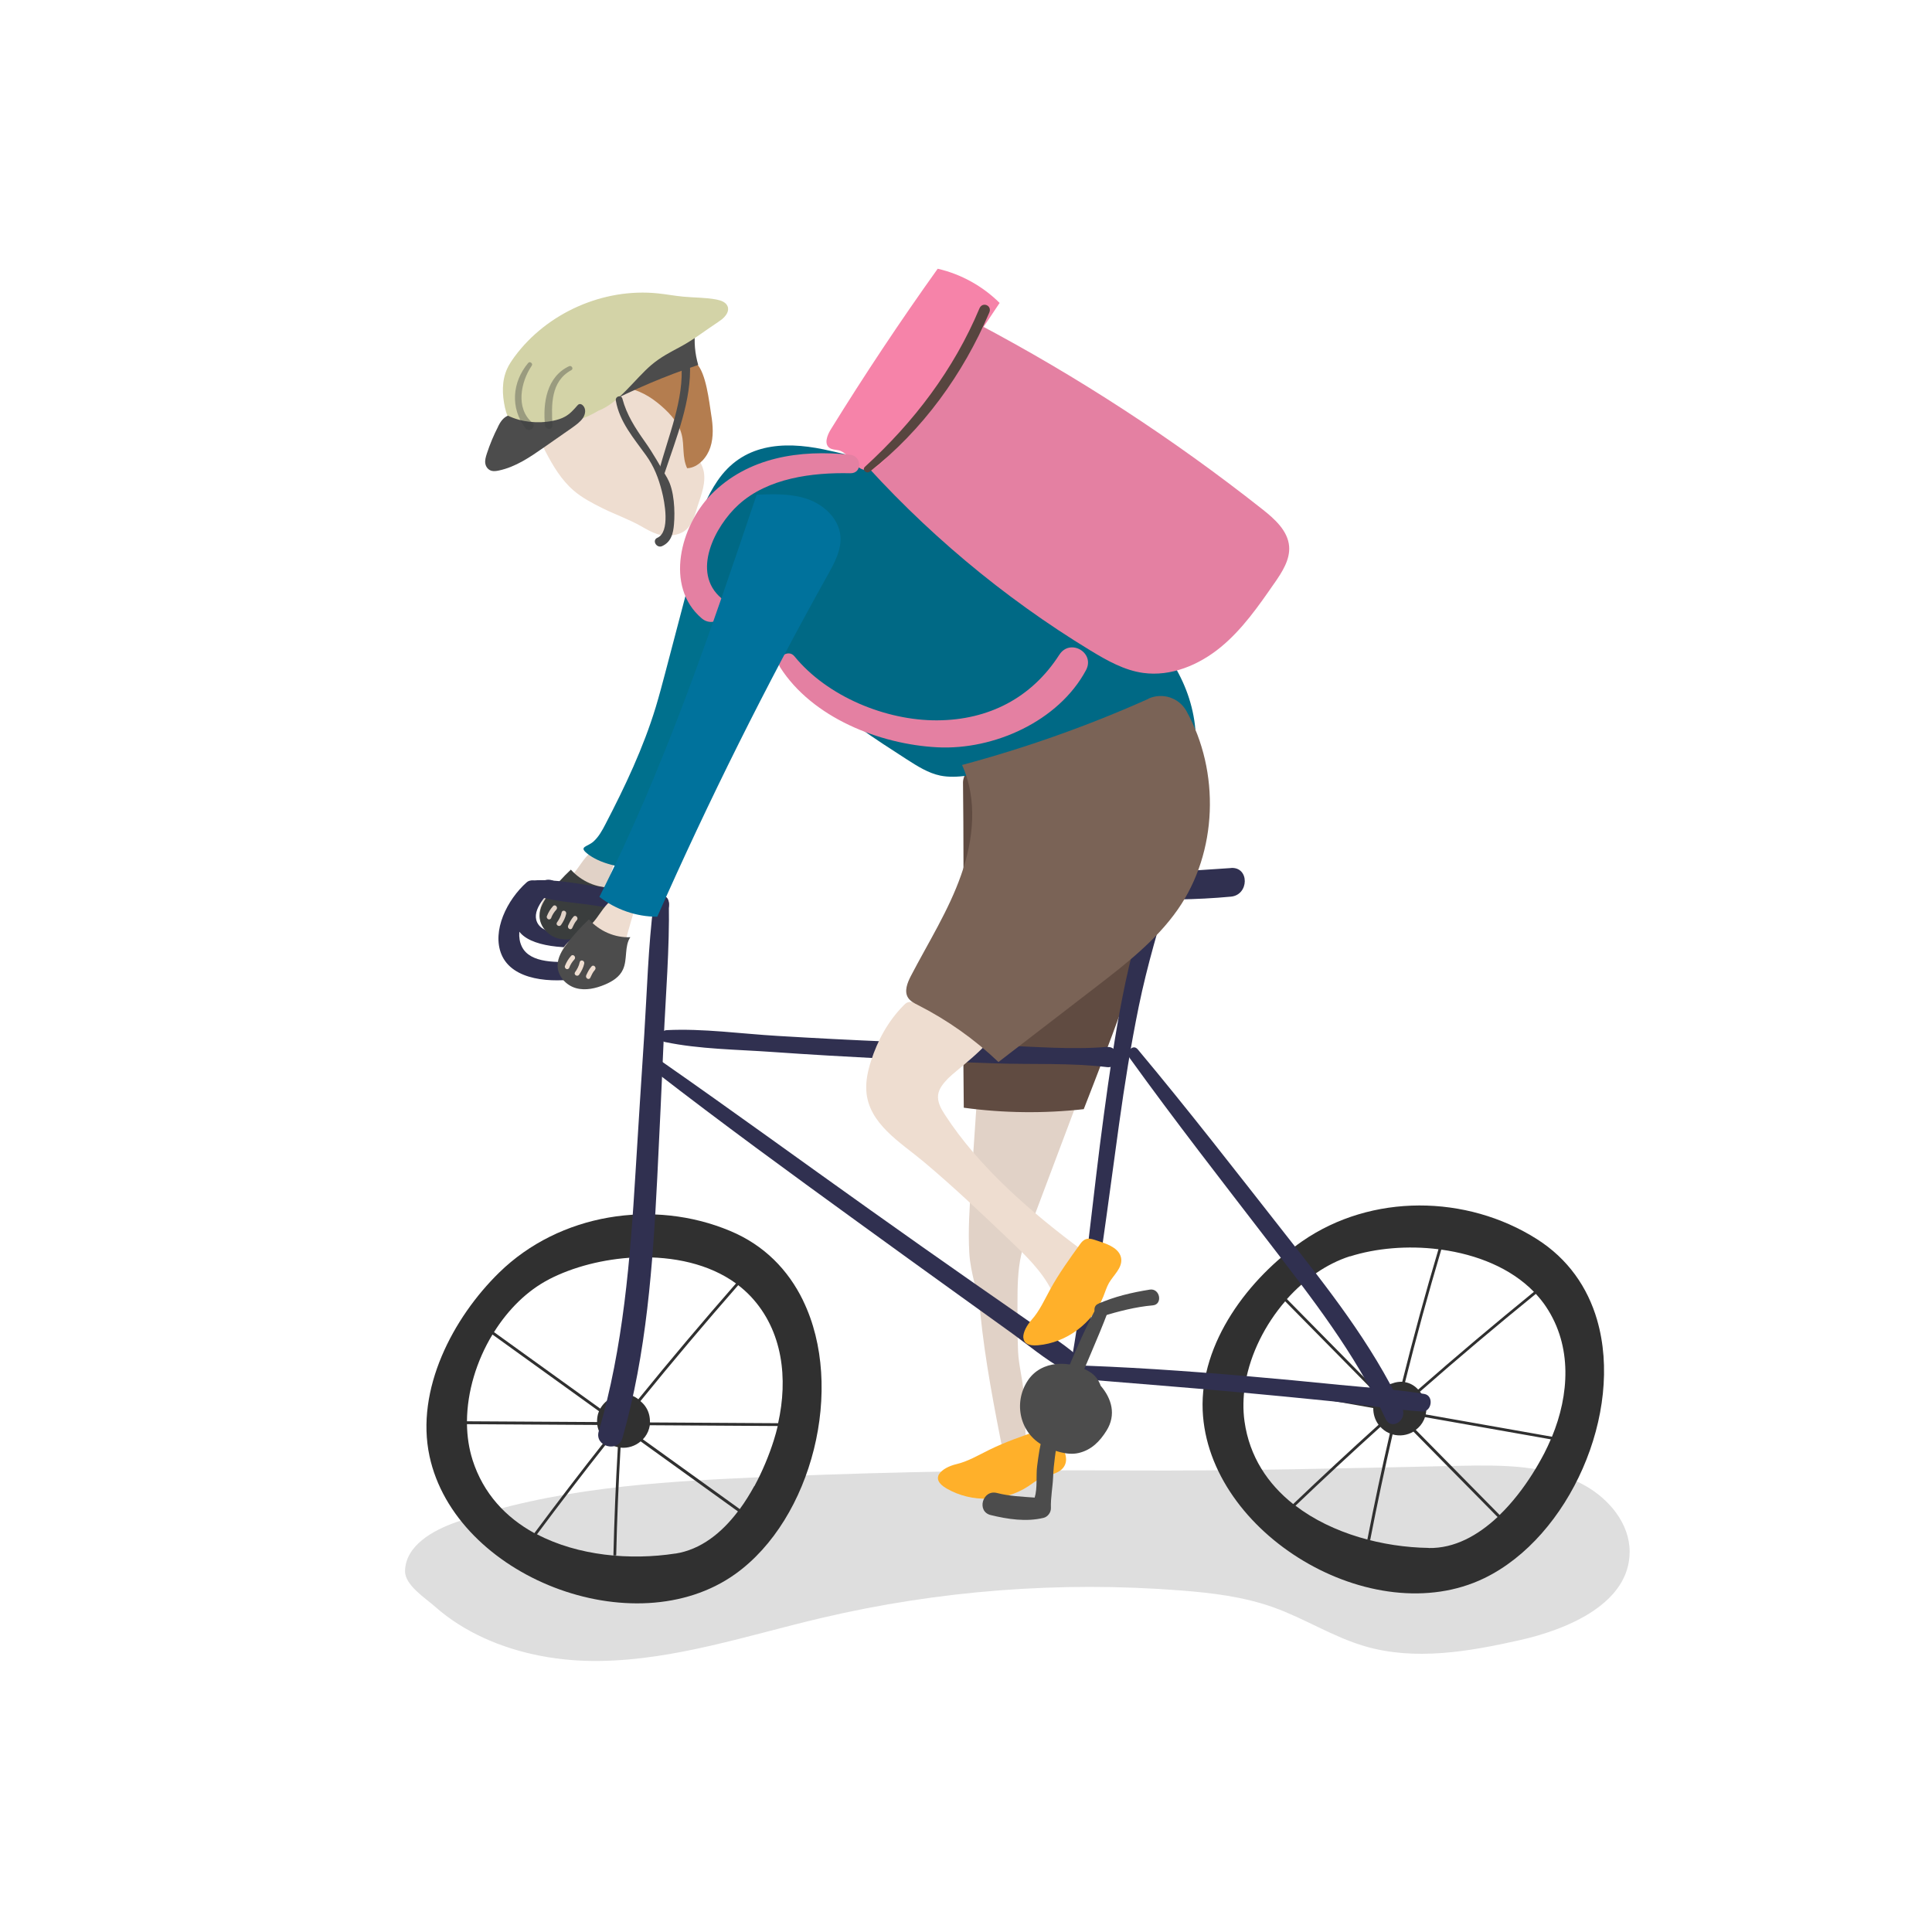 <?xml version="1.0" encoding="UTF-8"?>
<svg xmlns="http://www.w3.org/2000/svg" version="1.1" viewBox="0 0 200 200">
  <!-- Generator: Adobe Illustrator 29.0.1, SVG Export Plug-In . SVG Version: 2.1.0 Build 192)  -->
  <defs>
    <style>
      .st0 {
        fill: #00729c;
      }

      .st1 {
        mix-blend-mode: multiply;
        opacity: .13;
      }

      .st2 {
        fill: #604b41;
      }

      .st3 {
        fill: #ffb02a;
      }

      .st4 {
        isolation: isolate;
      }

      .st5 {
        fill: #e1d2c7;
      }

      .st6 {
        fill: #006985;
      }

      .st7 {
        fill: #303030;
      }

      .st8 {
        fill: #303050;
      }

      .st9 {
        fill: #b47d4f;
      }

      .st10 {
        fill: #d3d3a7;
      }

      .st11 {
        fill: #eeddd0;
      }

      .st12 {
        opacity: .37;
      }

      .st13 {
        fill: #57453f;
      }

      .st14 {
        fill: #3a3d3d;
      }

      .st15 {
        fill: #00708d;
      }

      .st16 {
        fill: #7a6356;
      }

      .st17 {
        fill: #e480a2;
      }

      .st18 {
        fill: #4c4c4c;
      }

      .st19 {
        fill: #f683a9;
      }
    </style>
  </defs>
  <g class="st4">
    <g id="Ebene_1">
      <g>
        <g class="st1">
          <path d="M168.7,160.61c.02,5.29-6.22,8.02-11.38,9.18-5.29,1.19-10.86,2.15-16.06.62-3.27-.96-6.2-2.86-9.41-4.01-3.1-1.11-6.4-1.51-9.67-1.76-12.45-.97-25.06,0-37.22,2.87-7.55,1.78-15.04,4.31-22.8,4.43-4.13.07-8.35-.67-12.12-2.4-1.8-.83-3.5-1.89-4.98-3.2-1-.89-3.15-2.24-3.13-3.7.04-2.63,2.87-4.23,5.36-5.09,9.88-3.45,20.48-4.15,30.94-4.61.94-.04,1.88-.08,2.82-.12,11.76-.47,23.54-.67,35.31-.6,11.57.07,23.12-.23,34.7-.48,4.46-.09,9.17-.12,13.06,2.07,2.49,1.41,4.57,3.93,4.58,6.79Z"/>
        </g>
        <g>
          <path class="st8" d="M61.44,96.77c-1.91.04-4.83.16-5.7-1.06-.9-1.26.64-2.93,1.75-3.97.45-.43-.63-.91-1.25-.54-2.03,1.22-3.62,3.4-2.61,5.06,1.14,1.85,5.22,2.01,8.1,1.69,1.2-.13.92-1.21-.29-1.18Z"/>
          <g>
            <path class="st5" d="M56.41,92.9c-.74.98-.77,2.5.09,3.38.67.69,1.72.89,2.67.75.95-.14,1.83-.58,2.68-1.01.53-2.56,1.2-5.08,2-7.56-.4-.96-1.87-.9-2.68-.24s-1.25,1.67-1.98,2.41c-.85.85-2.06,1.31-2.78,2.27Z"/>
            <path class="st15" d="M65.98,89.86c-1.69,0-3.88-.43-5.23-1.53-.85-.7.06-.66.68-1.21.55-.49.92-1.17,1.25-1.81,2.03-3.9,3.92-7.9,5.2-12.1.35-1.16.66-2.33.97-3.5.83-3.16,1.66-6.32,2.49-9.47.62-2.37,1.79-4.49,2.43-6.81.52-1.86.96-4.13,2.69-5.28.85-.57,1.85-.89,2.84-1.13,1.4-.35,2.45-.5,3.67.35,1.03.72,1.86,1.81,1.97,3.1.12,1.41-.59,2.73-1.28,3.97-6.44,11.53-12.34,23.36-17.68,35.44Z"/>
          </g>
          <path class="st14" d="M59.1,90.02c-.81.76-1.57,1.59-2.25,2.49-.52.67-1.01,1.45-1,2.32.02,1.1.9,2.03,1.9,2.31.99.28,2.06.03,3.01-.37.75-.32,1.51-.78,1.86-1.56.48-1.04.13-2.4.76-3.34-1.59.07-3.19-.62-4.29-1.85ZM57.08,94.99c-.05.13-.16.22-.3.18-.11-.03-.22-.19-.17-.32.15-.39.36-.74.64-1.05.22-.24.56.13.34.37-.22.24-.4.51-.52.82ZM58.61,94.6c-.09.42-.29.8-.53,1.15-.18.26-.6,0-.42-.26.22-.31.4-.64.48-1.03.07-.32.53-.19.47.14ZM59.71,95.26c-.21.23-.34.52-.47.8-.14.3-.56.04-.42-.26.15-.32.31-.65.55-.91.22-.24.56.13.34.37Z"/>
          <path class="st5" d="M109.32,111.57c-2.39-.22-4.71.17-6.95.98-.37.13-.76.29-.99.61-.22.31-.25.7-.28,1.08-.19,2.85-.39,5.7-.58,8.56-.16,2.29-.31,4.59-.18,6.88.12,2.18.93,4.12,1.14,6.23.49,4.97,1.46,9.87,2.42,14.76.79.02,1.58.03,2.38.05,0,0-.3-6.13-.32-6.53-.09-1.45-.5-2.8-.57-4.29-.07-1.68-.07-3.36-.06-5.04,0-1.67.02-3.35.39-4.98.23-1.01.6-1.98.96-2.95,1.82-4.84,3.64-9.67,5.46-14.51-.86-.51-1.83-.76-2.82-.85Z"/>
          <path class="st2" d="M100.28,79.49c-.26.39-.6,1.04-.59,1.51.13,10.79-.05,22.88.08,33.67,4.11.56,8.29.61,12.42.15,5.35-13.73,10.78-27.88,10.66-42.62-7.33,2.66-14.65,5.31-21.98,7.97-.46.17-.31-1.1-.58-.69Z"/>
          <path class="st6" d="M71.43,60.15c3.52,1.66,4.57,2.8,7.35,5.53,1.97,1.94,3.7,4.1,5.69,6,2.83,2.7,6.14,4.83,9.43,6.95,1.08.69,2.19,1.4,3.44,1.66.88.18,1.8.13,2.69.02,8.28-1.03,15.45-5.93,23.72-4.76-.91-10.4-12.24-16.28-20.4-21.78-1.33-.9-2.49-1.82-3.94-2.51-1.52-.72-3.07-1.37-4.64-1.97-3.09-1.17-6.27-2.09-9.51-2.77-4.25-.88-8.41-.57-11.01,3.29-1.96,2.9-2.98,6.83-2.83,10.32Z"/>
          <path class="st7" d="M83.13,134.62c-1.53-3.14-4-5.72-7.56-7.2-7.93-3.32-17.65-1.79-23.89,4.31-4.8,4.69-8.69,12.12-7.22,19,2.68,12.51,21.2,19.69,31.66,12.21,7.97-5.7,11.39-19.31,7.01-28.31ZM80.56,147.33l-13.28-.08c.02-.52-.1-1.05-.37-1.5-.16-.27-.35-.48-.57-.67-.01-.01-.03-.03-.04-.04,3.3-4.07,6.69-8.08,10.12-12,.46.35.89.74,1.29,1.16,3.35,3.56,3.87,8.55,2.84,13.13ZM48.34,147.13c.02-3.06.99-6.26,2.64-8.98l11.03,7.94c-.04.1-.08.2-.11.31-.07.27-.1.54-.09.81l-13.46-.08ZM76.19,132.86c-3.43,3.92-6.81,7.92-10.11,11.99-.41-.33-.92-.52-1.47-.53.36-4.74.82-9.46,1.39-14.15,3.69-.12,7.4.66,10.19,2.69ZM56.82,132.44c2.49-1.29,5.67-2.12,8.9-2.27-.57,4.69-1.03,9.42-1.39,14.16-.34.04-.66.16-.95.33-.52.25-.96.66-1.24,1.16l-11-7.92c1.46-2.33,3.42-4.29,5.69-5.46ZM48.91,151.1c-.37-1.17-.55-2.41-.57-3.67l13.49.08c.09.61.39,1.19.83,1.62-2.5,3.16-4.94,6.36-7.34,9.58-2.94-1.61-5.29-4.08-6.41-7.6ZM69.92,160.82c-4.68.72-10.08.24-14.33-1.99,2.38-3.2,4.81-6.38,7.3-9.52.27.21.58.37.93.47.05.01.1.02.14.03-.22,3.74-.37,7.48-.46,11.21h.29c.08-3.71.24-7.44.45-11.16.76.08,1.52-.17,2.08-.65l10.07,7.25c-1.68,2.22-3.84,3.96-6.49,4.37ZM78.08,153.84c-.45.82-.95,1.63-1.5,2.38l-10.03-7.22c.3-.31.53-.7.65-1.14.03-.11.05-.21.07-.32l13.24.08c-.12.51-.26,1.02-.42,1.52-.47,1.48-1.14,3.12-1.99,4.7Z"/>
          <path class="st7" d="M165.33,136.63c-.98-3.35-2.99-6.31-6.25-8.37-7.26-4.6-17.1-4.73-24.27.23-5.52,3.82-10.6,10.48-10.31,17.52.54,12.78,17.59,22.97,29.16,17.36,8.81-4.28,14.47-17.12,11.67-26.73ZM160.66,148.73l-13.07-2.31c.11-.51.07-1.05-.11-1.54-.11-.29-.26-.53-.45-.76-.01-.02-.02-.03-.04-.05,3.94-3.46,7.95-6.84,12-10.13.39.43.76.88,1.08,1.37,2.7,4.07,2.38,9.08.59,13.42ZM128.93,143.12c.53-3.01,2.03-6,4.11-8.41l9.54,9.68c-.06.09-.11.19-.16.29-.12.25-.19.52-.23.79l-13.26-2.34ZM158.79,133.73c-4.04,3.29-8.04,6.66-11.98,10.12-.35-.39-.81-.67-1.36-.77,1.15-4.61,2.4-9.19,3.75-13.72,3.66.5,7.19,1.9,9.59,4.37ZM139.76,130.06c2.68-.85,5.95-1.14,9.15-.74-1.35,4.53-2.6,9.11-3.75,13.72-.34-.01-.68.04-1,.16-.56.16-1.06.49-1.42.94l-9.52-9.66c1.83-2.05,4.09-3.65,6.52-4.43ZM128.83,147.13c-.17-1.21-.14-2.47.05-3.72l13.28,2.35c-.01.62.18,1.24.55,1.73-2.99,2.7-5.94,5.44-8.84,8.21-2.62-2.08-4.53-4.91-5.04-8.57ZM147.9,160.24c-4.73-.07-9.98-1.46-13.79-4.37,2.88-2.75,5.82-5.48,8.79-8.16.23.25.51.47.84.62.05.02.09.04.14.06-.84,3.65-1.62,7.31-2.33,10.98l.29.06c.71-3.65,1.48-7.3,2.32-10.94.74.21,1.52.09,2.16-.29l8.71,8.84c-2.03,1.9-4.45,3.26-7.13,3.21ZM157.12,154.73c-.58.74-1.21,1.45-1.88,2.1l-8.68-8.81c.35-.26.64-.6.83-1.01.05-.1.08-.2.12-.31l13.03,2.3c-.21.49-.43.96-.67,1.43-.72,1.38-1.64,2.89-2.75,4.3Z"/>
          <path class="st8" d="M114.61,108.37c-3.61.32-7.36-.03-10.98-.13-3.85-.11-7.7-.25-11.55-.41-3.85-.16-7.7-.36-11.54-.59-3.8-.22-7.73-.79-11.53-.6-.68.03-.88,1.08-.17,1.23,3.6.75,7.46.77,11.12,1.03,3.84.27,7.69.49,11.54.69,3.85.2,7.7.36,11.55.49,3.82.13,7.76-.07,11.56.39,1.33.16,1.36-2.21,0-2.08Z"/>
          <path class="st8" d="M119.53,91.2c-2.94,7.67-4.16,16.11-5.26,24.21-1.15,8.42-1.87,16.91-3.32,25.29-.13.75,1,1.08,1.15.32,1.61-8.16,2.59-16.38,3.74-24.61.57-4.1,1.22-8.19,2.05-12.25.87-4.24,2.1-8.34,3.35-12.48.33-1.11-1.3-1.51-1.7-.47Z"/>
          <path class="st8" d="M145.15,145.74c-3.19-6.73-7.74-12.43-12.2-18.11-5.01-6.38-9.99-12.81-15.17-19-.52-.62-1.27.28-.82.92,4.66,6.47,9.56,12.75,14.4,19.05,4.42,5.75,8.93,11.49,12.07,18.27.59,1.28,2.32.14,1.72-1.13Z"/>
          <path class="st8" d="M147.44,144.3c-2.89-.48-5.86-.65-8.78-.94-3.22-.33-6.45-.63-9.68-.91-6.26-.54-12.55-.97-18.83-1.15-.85-.02-.82,1.22,0,1.3,6.09.53,12.18.98,18.26,1.54,3.04.28,6.08.57,9.11.88,3.22.33,6.45.88,9.67,1.1,1.04.07,1.28-1.65.25-1.82Z"/>
          <path class="st8" d="M111.4,140.25c-1.49-1.31-3.26-2.34-4.89-3.47-1.89-1.31-3.77-2.62-5.65-3.93-3.61-2.52-7.2-5.05-10.78-7.6-7.16-5.09-14.27-10.27-21.48-15.3-.58-.41-1.32.55-.76.99,6.85,5.31,13.86,10.42,20.88,15.51,3.56,2.59,7.13,5.16,10.7,7.73,1.71,1.23,3.42,2.46,5.13,3.69,1.84,1.32,3.65,2.87,5.64,3.95.97.53,2.09-.79,1.21-1.57Z"/>
          <path class="st8" d="M69.23,93.47c-.02-1.04-1.44-.97-1.56,0-.57,4.52-.69,9.14-.98,13.69-.31,4.73-.61,9.46-.9,14.19-.55,9.03-1.26,18.1-3.81,26.82-.46,1.58,2.01,2.25,2.46.68,2.49-8.77,3.14-17.88,3.6-26.95.24-4.72.45-9.45.66-14.17.21-4.73.62-9.52.54-14.26Z"/>
          <path class="st8" d="M68.52,92.67c-2.04-.4-4.15-.59-6.21-.84-2.31-.28-4.83-.87-7.15-.68-.82.07-.96,1.12-.19,1.41,2.03.75,4.41.85,6.53,1.17,2.24.34,4.49.76,6.75.96,1.16.11,1.41-1.81.27-2.03Z"/>
          <path class="st8" d="M59.72,99.55c-1.91.06-4.83.24-5.7-1.56-.9-1.85.64-4.32,1.75-5.86.45-.63-.63-1.34-1.25-.79-2.03,1.8-3.62,5.02-2.61,7.46,1.14,2.74,5.22,2.96,8.1,2.49,1.2-.2.92-1.78-.29-1.74Z"/>
          <path class="st8" d="M127.42,89.86c-3.47.22-6.91.51-10.38.58-1.73.04-3.46.02-5.2,0-1.56-.01-3.32-.26-4.81.26-.58.2-.8,1.06-.18,1.38,1.34.69,2.94.67,4.42.79,1.73.14,3.46.18,5.2.22,3.64.08,7.34.07,10.96-.27,1.88-.18,1.93-3.09,0-2.97Z"/>
          <path class="st11" d="M108.86,133.57c1.55-.88,2.73-2.37,3.25-4.08-5.29-3.93-10.73-8.58-14.33-14.15-.39-.6-.75-1.28-.67-1.98.08-.69.58-1.25,1.06-1.75.74-.76,4.62-3.61,4.35-4.43-.24-.73-2.98-1.71-3.71-2.09-1.52-.8-2.53-1.16-4.25-1.35-.21-.02-.42-.04-.61.03-.16.06-.29.18-.41.31-1.58,1.59-2.69,3.61-3.37,5.74-.32.99-.55,2.03-.49,3.07.19,3.42,3.56,5.38,5.91,7.35,3.07,2.57,5.97,5.33,8.86,8.08,1.66,1.58,3.36,3.2,4.4,5.24Z"/>
          <path class="st16" d="M118.89,72.32c1.45-.65,3.16-.1,3.93,1.29,3.49,6.28,3.24,14.6-.89,20.53-2.24,3.21-5.4,5.66-8.5,8.05-3.36,2.58-6.71,5.17-10.07,7.75-2.48-2.36-5.29-4.35-8.34-5.9-.38-.19-.79-.4-1.02-.76-.42-.67-.07-1.54.29-2.24,1.8-3.46,3.91-6.78,5.2-10.45,1.3-3.67,1.72-7.86.1-11.4,6.6-1.77,13.06-4.06,19.3-6.85Z"/>
          <path class="st3" d="M105.94,138.49c.04.51.45.87,1.52.77,2.95-.26,5.67-2.3,6.76-5.05.19-.47.33-.96.58-1.4.48-.82,1.37-1.54,1.27-2.49-.11-.99-1.23-1.48-2.18-1.78-.83-.26-1.43-.63-2.04.2-1.11,1.54-2.23,3.08-3.14,4.75-.59,1.07-1.09,2.21-1.91,3.13-.5.56-.91,1.31-.87,1.87Z"/>
          <path class="st3" d="M97.21,152.6c-.26.44-.13.97.8,1.5,2.56,1.48,5.96,1.39,8.43-.24.42-.28.82-.6,1.28-.81.87-.4,2.01-.47,2.47-1.3.48-.87-.15-1.92-.75-2.71-.53-.69-.81-1.34-1.78-1.01-1.8.62-3.6,1.24-5.3,2.08-1.1.54-2.17,1.18-3.36,1.46-.73.17-1.49.55-1.78,1.03Z"/>
          <path class="st18" d="M113.94,143.45c-.2-.58-.57-1.09-1.14-1.44-2-1.23-5.01-1.24-6.42.93-1.51,2.31-.79,5.45,1.65,6.72,1.03.53,2.44,1.02,3.6.76,1.33-.3,2.21-1.19,2.91-2.31,1.05-1.67.52-3.36-.6-4.66Z"/>
          <g>
            <path class="st18" d="M119.03,133.5c-1.83.29-3.68.72-5.37,1.48-.69.31-.31,1.5.43,1.28,1.74-.52,3.44-.97,5.25-1.13,1.05-.09.76-1.8-.32-1.63Z"/>
            <path class="st18" d="M113.62,135.13c-1.56,2.85-2.79,5.93-4.04,8.93-.39.94,1.11,1.46,1.48.52,1.18-2.98,2.54-5.89,3.67-8.89.25-.65-.76-1.19-1.11-.56Z"/>
          </g>
          <path class="st18" d="M107.98,148.46c-.32,1.09-.48,2.22-.62,3.35-.12.92.05,2.24-.25,3.22-1.32-.1-2.6-.14-3.92-.48-1.49-.37-2.12,1.93-.63,2.29,1.77.43,3.67.72,5.46.29.44-.1.78-.56.77-1.01-.04-1.07.19-2.19.23-3.26.05-1.35.28-2.67.47-4,.14-.97-1.21-1.41-1.51-.42Z"/>
          <path class="st11" d="M58.46,97.93c-.74.98-.77,2.5.09,3.38.67.69,1.72.89,2.67.75.95-.14,1.83-.58,2.68-1.01.53-2.55,1.2-5.08,2-7.56-.4-.96-1.87-.9-2.68-.24s-1.25,1.67-1.98,2.41c-.85.85-2.06,1.31-2.78,2.27Z"/>
          <g>
            <path class="st11" d="M55.64,41.94c-.66,1.55.05,3.31.83,4.8.77,1.48,1.64,2.94,2.9,4.03.88.76,1.92,1.3,2.96,1.82,1.32.66,2.77,1.16,4.05,1.89,1.14.65,2.04,1.17,3.45.9.34-.07.68-.18.97-.37.69-.45,1.02-1.28,1.25-2.08.37-1.29.98-2.54.84-3.87-.14-1.31-1.25-2.27-1.65-3.45-.37-1.08-.35-2.15-.99-3.17-.35-.56-.83-1.03-1.34-1.45-2.59-2.05-6.22-2.38-9.44-1.62-1.55.37-3.2,1.1-3.82,2.57Z"/>
            <path class="st9" d="M72.68,47.72c.39-.4.69-.91.85-1.4.36-1.09.28-2.28.09-3.41-.21-1.33-.52-4.28-1.51-5.27-.98-.98-3.55-.77-4.78-.44-1.46.39-2.81,1.41-3.31,2.84,1.46.06,2.86.71,4,1.62,1.04.83,2.2,1.96,2.54,3.29.31,1.19.03,2.34.57,3.52.59-.02,1.12-.32,1.54-.75Z"/>
            <path class="st18" d="M71.97,34.19c-.14,1.2-.03,2.43.31,3.59-3.38,1.12-6.67,2.52-9.83,4.17-.04-.18-.08-.35-.12-.53,1.19-.19,2.06-1.17,2.88-2.05,1.06-1.13,2.21-2.19,3.42-3.16,1.02-.82,2.12-1.58,3.35-2.03Z"/>
            <path class="st10" d="M74.69,33.09c.45-.37.83-.86.63-1.38-.17-.43-.68-.61-1.14-.7-1.13-.22-2.3-.19-3.44-.3-.88-.08-1.76-.25-2.64-.34-5.62-.58-11.47,2-14.83,6.55-.29.4-.57.81-.77,1.25-.57,1.26-.52,2.68-.23,4.01.3,1.33.76,1.9,2.23,1.72,1.23-.15,2.24.11,3.43,0,1.4-.13,2.83-.67,4.01-1.38,2.11-.79,3.81-3.32,5.49-4.74.94-.8,1.93-1.31,3-1.88,1.35-.72,2.61-1.71,3.89-2.55.12-.08.24-.17.36-.26Z"/>
            <path class="st18" d="M51.56,44.15c.22-.44.51-.91,1.02-1.12,1.37.66,3.06.85,4.66.53.44-.09.88-.22,1.27-.44.5-.28.87-.7,1.23-1.11.06-.07.12-.14.21-.17.14-.05.29.03.39.13.34.34.28.88.01,1.29s-.71.72-1.14,1.03c-.97.68-1.94,1.36-2.91,2.03-1.42.99-2.91,2.02-4.67,2.39-.23.05-.47.08-.69.04-.39-.08-.64-.41-.7-.76-.06-.34.05-.7.16-1.04.31-.95.7-1.89,1.17-2.8Z"/>
            <g>
              <path class="st18" d="M69.1,49.53c-.77-1.3-1.47-2.58-2.35-3.82-.99-1.4-1.88-2.77-2.32-4.44-.12-.44-.75-.25-.68.19.37,2.21,1.87,3.92,3.14,5.69.83,1.16,1.28,2.35,1.63,3.72.27,1.04.89,4.2-.47,4.8-.59.26-.08,1.13.5.86.93-.43,1.14-1.3,1.22-2.25.12-1.35.03-3.54-.68-4.75Z"/>
              <path class="st18" d="M71.42,37.59c-.03-.57-.94-.57-.89,0,.33,3.76-1.39,7.6-2.31,11.19-.1.38.46.53.59.16,1.19-3.59,2.81-7.51,2.61-11.35Z"/>
            </g>
          </g>
          <g>
            <path class="st17" d="M131.94,60.35c.79-1.14,1.62-2.42,1.51-3.8-.14-1.62-1.5-2.83-2.78-3.84-9.22-7.28-19.1-13.72-29.49-19.21-.8-.42-1.67-.85-2.57-.76-1.44.14-2.4,1.52-3.15,2.76-2.3,3.81-4.6,7.61-6.9,11.42,7.02,7.99,15.26,14.91,24.34,20.43,1.7,1.03,3.48,2.04,5.44,2.31,2.87.4,5.78-.82,8.02-2.66,2.24-1.84,3.92-4.26,5.57-6.64Z"/>
            <path class="st19" d="M86.84,46.62c1.08.3,1.52,1.77,2.61,2.02.98.23,1.84-.64,2.47-1.42,4.1-5.11,7.96-10.4,11.56-15.86-1.75-1.74-4-2.99-6.41-3.54-3.88,5.43-7.58,10.99-11.09,16.67-.36.59-.68,1.46-.12,1.87.27.2.64.18.96.26Z"/>
            <path class="st13" d="M101.39,31.93c-2.66,6.34-6.79,11.77-11.85,16.39-.34.31.15.77.5.5,5.47-4.29,9.66-10.09,12.37-16.46.32-.74-.71-1.17-1.02-.43Z"/>
          </g>
          <path class="st17" d="M88.02,47.08c-5.21-.56-10.61.24-14.42,4.13-3.12,3.2-4.85,9.48-.96,12.8,1.42,1.22,3.5-.86,2.06-2.06-3.21-2.68-.67-7.51,1.76-9.71,3.03-2.76,7.64-3.34,11.56-3.25,1.26.03,1.2-1.78,0-1.91Z"/>
          <path class="st17" d="M109.66,67.78c-2.87,4.47-7.32,6.76-12.64,6.79-5.32.03-11.39-2.47-14.78-6.63-.68-.84-2.05.25-1.48,1.14,3.33,5.22,10.3,7.97,16.27,8.28,5.84.3,12.54-2.68,15.39-7.98.97-1.81-1.64-3.33-2.75-1.61Z"/>
          <path class="st0" d="M68.03,94.9c-2.15,0-4.29-.74-5.98-2.06,6.73-13.31,11.51-27.49,16.28-41.63,1.79-.07,3.62-.13,5.31.47,1.68.6,3.2,2.02,3.36,3.81.12,1.41-.59,2.73-1.28,3.97-6.44,11.53-12.34,23.36-17.68,35.44Z"/>
          <path class="st18" d="M60.97,95.17c-.81.76-1.57,1.59-2.25,2.49-.51.67-1.01,1.45-1,2.32.02,1.1.9,2.03,1.9,2.31.99.28,2.06.03,3.01-.37.75-.32,1.51-.78,1.86-1.56.48-1.04.13-2.4.76-3.34-1.59.07-3.19-.62-4.29-1.85ZM58.95,100.14c-.05.13-.16.22-.3.18-.11-.03-.22-.19-.17-.32.15-.39.36-.74.64-1.05.22-.24.56.13.34.37-.22.24-.4.51-.52.82ZM60.48,99.75c-.09.42-.29.8-.53,1.15-.18.26-.6,0-.42-.26.22-.31.4-.64.48-1.03.07-.32.53-.19.47.14ZM61.58,100.41c-.21.23-.34.52-.47.8-.14.3-.56.04-.42-.26.15-.32.31-.65.55-.91.22-.24.56.13.34.37Z"/>
          <g class="st12">
            <path class="st14" d="M58.91,37.91c-2.32,1.09-2.73,3.81-2.49,6.12.05.49.8.51.77,0-.11-2.12-.19-4.55,1.95-5.71.27-.15.03-.53-.24-.41Z"/>
          </g>
          <g class="st12">
            <path class="st14" d="M55.1,43.75c-1.74-1.48-1.2-4.21-.05-5.9.15-.22-.2-.49-.37-.28-1.68,2-1.86,4.68-.3,6.74.42.56,1.19-.15.72-.55Z"/>
          </g>
        </g>
      </g>
    </g>
  </g>
</svg>